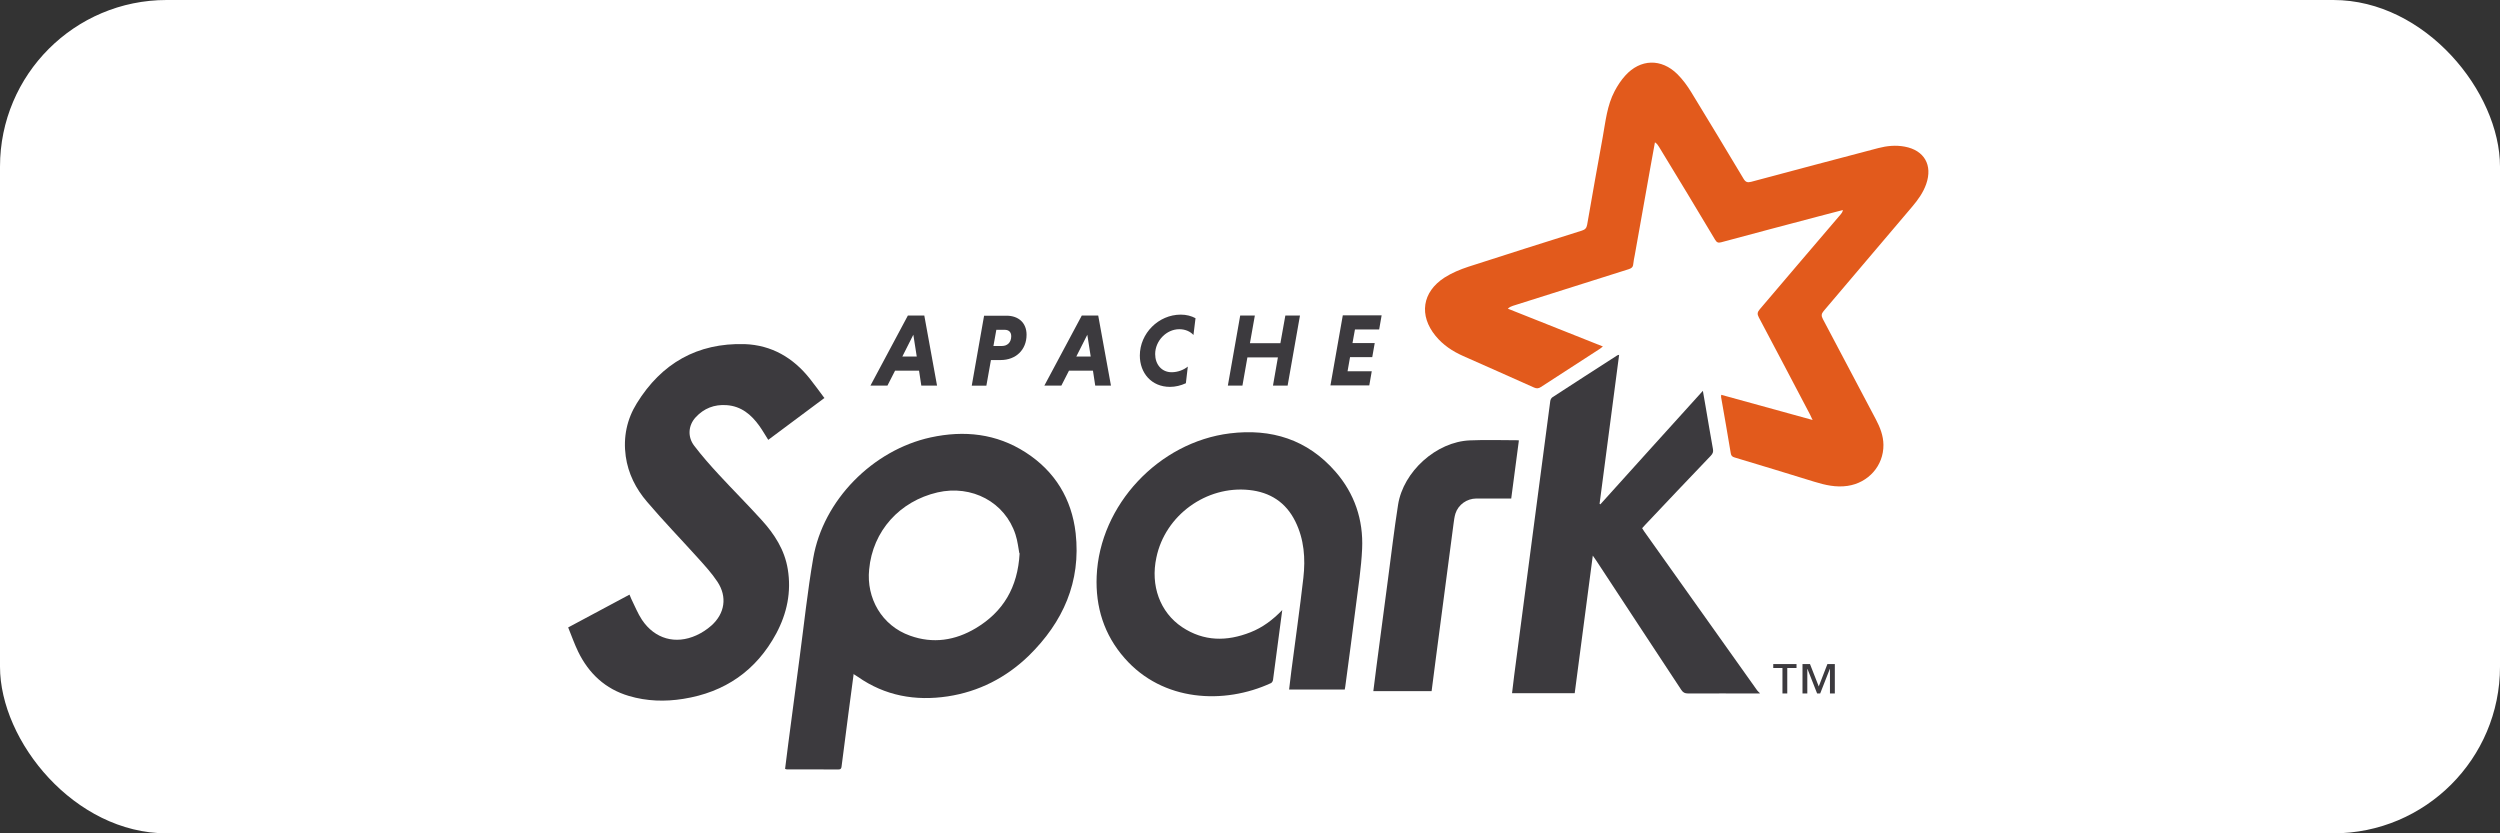<svg width="120" height="40" viewBox="0 0 120 40" fill="none" xmlns="http://www.w3.org/2000/svg">
<rect x="0" y="0" width="120" height="40" fill="#333333" stroke="none"/>
<rect width="120" height="40" rx="8" fill="white"/>
<g clip-path="url(#clip0_1238_41672)">
<path fill-rule="evenodd" clip-rule="evenodd" d="M86.996 20.142C86.94 20.021 86.914 19.961 86.884 19.903C86.066 18.346 85.249 16.79 84.423 15.233C84.34 15.077 84.351 14.985 84.464 14.851C85.766 13.33 87.051 11.801 88.355 10.287C88.401 10.233 88.442 10.177 88.459 10.081C88.081 10.18 87.702 10.277 87.321 10.378C85.75 10.794 84.166 11.209 82.61 11.631C82.464 11.671 82.398 11.628 82.324 11.506C81.432 10.015 80.534 8.52 79.632 7.048C79.586 6.97 79.536 6.895 79.437 6.831C79.365 7.228 79.292 7.624 79.221 8.021C78.97 9.424 78.72 10.819 78.472 12.228C78.445 12.379 78.408 12.531 78.395 12.682C78.382 12.827 78.308 12.88 78.176 12.922C76.323 13.505 74.474 14.091 72.623 14.678C72.542 14.704 72.462 14.737 72.375 14.816C73.889 15.418 75.404 16.019 76.939 16.631C76.883 16.676 76.846 16.71 76.805 16.736C75.859 17.348 74.91 17.96 73.966 18.575C73.852 18.649 73.763 18.659 73.635 18.602C72.504 18.093 71.364 17.592 70.228 17.087C69.719 16.86 69.263 16.559 68.907 16.122C68.102 15.138 68.262 14.019 69.334 13.325C69.686 13.1 70.085 12.934 70.483 12.803C72.298 12.212 74.121 11.642 75.93 11.07C76.083 11.021 76.153 10.953 76.183 10.788C76.427 9.383 76.677 7.97 76.931 6.582C77.067 5.831 77.138 5.063 77.503 4.373C77.643 4.108 77.811 3.85 78.012 3.629C78.736 2.825 79.743 2.796 80.515 3.56C80.774 3.818 80.995 4.121 81.186 4.435C82.028 5.808 82.856 7.19 83.689 8.578C83.787 8.741 83.875 8.774 84.055 8.727C86.085 8.182 88.114 7.646 90.154 7.109C90.575 6.999 90.998 6.958 91.429 7.039C92.365 7.214 92.775 7.926 92.458 8.833C92.314 9.245 92.064 9.592 91.784 9.922C90.367 11.59 88.945 13.267 87.536 14.928C87.42 15.065 87.418 15.162 87.498 15.315C88.348 16.916 89.189 18.512 90.043 20.132C90.245 20.515 90.401 20.914 90.405 21.354C90.415 22.355 89.681 23.175 88.686 23.322C88.129 23.404 87.612 23.285 87.088 23.124C85.816 22.73 84.543 22.343 83.26 21.958C83.142 21.923 83.096 21.876 83.075 21.749C82.929 20.851 82.768 19.955 82.612 19.057C82.609 19.032 82.616 19.006 82.62 18.951C84.073 19.352 85.522 19.748 87.016 20.162" fill="#E25A1C"/>
<path fill-rule="evenodd" clip-rule="evenodd" d="M84.473 33.288C83.324 33.287 82.18 33.281 81.023 33.286C80.871 33.286 80.786 33.242 80.701 33.113C79.343 31.044 77.967 28.97 76.621 26.909C76.578 26.843 76.532 26.78 76.454 26.669C76.162 28.898 75.874 31.086 75.586 33.273H72.578C72.614 32.981 72.645 32.697 72.682 32.415C72.974 30.165 73.271 27.935 73.565 25.685C73.847 23.539 74.127 21.394 74.413 19.249C74.421 19.185 74.464 19.104 74.515 19.07C75.55 18.395 76.589 17.726 77.628 17.058C77.643 17.048 77.664 17.047 77.718 17.031C77.404 19.429 77.093 21.806 76.78 24.182C76.792 24.191 76.804 24.2 76.817 24.208C78.447 22.403 80.077 20.59 81.738 18.76C81.786 19.038 81.828 19.276 81.869 19.513C81.986 20.193 82.098 20.876 82.222 21.556C82.248 21.693 82.211 21.776 82.12 21.873C81.066 22.975 80.016 24.082 78.965 25.196C78.919 25.245 78.875 25.295 78.823 25.353C78.856 25.406 78.885 25.458 78.919 25.505C80.73 28.05 82.536 30.595 84.345 33.14C84.378 33.186 84.426 33.222 84.466 33.263V33.303" fill="#3C3A3E"/>
<path fill-rule="evenodd" clip-rule="evenodd" d="M48.928 26.557C48.882 26.323 48.849 25.978 48.744 25.657C48.24 24.102 46.648 23.259 45.001 23.635C43.19 24.056 41.888 25.48 41.719 27.337C41.581 28.704 42.317 30.029 43.684 30.513C44.786 30.91 45.85 30.744 46.839 30.153C48.145 29.371 48.852 28.208 48.942 26.557H48.928ZM40.977 32.341C40.889 33.01 40.803 33.638 40.721 34.269C40.611 35.106 40.5 35.946 40.395 36.793C40.383 36.891 40.353 36.935 40.248 36.934C39.421 36.931 38.594 36.931 37.766 36.93C37.747 36.93 37.728 36.92 37.684 36.907C37.734 36.511 37.782 36.114 37.834 35.718C38.016 34.33 38.198 32.942 38.383 31.554C38.595 29.964 38.761 28.378 39.033 26.801C39.512 24.003 41.893 21.606 44.67 20.996C46.283 20.647 47.824 20.808 49.234 21.717C50.639 22.622 51.442 23.947 51.631 25.587C51.892 27.922 51.032 29.857 49.381 31.476C48.291 32.53 46.983 33.199 45.49 33.426C43.94 33.659 42.482 33.401 41.178 32.488C41.13 32.454 41.079 32.425 40.997 32.373" fill="#3C3A3E"/>
<path fill-rule="evenodd" clip-rule="evenodd" d="M39.589 19.091C38.664 19.781 37.77 20.446 36.876 21.113C36.731 20.885 36.602 20.658 36.451 20.446C36.062 19.901 35.578 19.495 34.876 19.447C34.291 19.405 33.79 19.598 33.393 20.029C33.037 20.414 32.991 20.963 33.323 21.398C33.689 21.878 34.089 22.332 34.499 22.776C35.178 23.512 35.887 24.219 36.56 24.963C37.172 25.637 37.662 26.39 37.813 27.319C37.993 28.413 37.775 29.444 37.258 30.411C36.301 32.188 34.797 33.229 32.799 33.545C31.92 33.687 31.045 33.659 30.191 33.407C29.053 33.072 28.261 32.326 27.752 31.282C27.572 30.91 27.434 30.517 27.272 30.117C28.267 29.585 29.236 29.066 30.216 28.542C30.25 28.623 30.275 28.691 30.306 28.756C30.474 29.091 30.611 29.446 30.817 29.755C31.433 30.67 32.426 30.948 33.425 30.496C33.684 30.379 33.934 30.216 34.147 30.027C34.794 29.45 34.916 28.647 34.437 27.924C34.161 27.507 33.816 27.133 33.48 26.76C32.676 25.869 31.839 25.004 31.061 24.089C30.521 23.462 30.153 22.735 30.035 21.902C29.908 20.985 30.091 20.122 30.567 19.357C31.751 17.441 33.469 16.454 35.741 16.517C37.039 16.564 38.076 17.172 38.875 18.181C39.112 18.48 39.335 18.789 39.577 19.113" fill="#3C3A3E"/>
<path fill-rule="evenodd" clip-rule="evenodd" d="M61.547 29.292C61.396 30.447 61.253 31.542 61.105 32.636C61.097 32.692 61.054 32.767 61.007 32.789C58.756 33.828 55.812 33.683 53.982 31.592C52.993 30.469 52.579 29.131 52.64 27.659C52.784 24.231 55.627 21.223 59.034 20.802C61.022 20.558 62.757 21.095 64.103 22.641C65.02 23.692 65.445 24.954 65.382 26.342C65.341 27.259 65.197 28.17 65.083 29.077C64.921 30.368 64.744 31.664 64.574 32.947C64.567 32.992 64.558 33.038 64.548 33.096H61.877C61.912 32.8 61.945 32.509 61.983 32.219C62.176 30.728 62.391 29.233 62.561 27.739C62.667 26.81 62.6 25.886 62.174 25.026C61.722 24.111 60.965 23.625 59.965 23.52C57.9 23.301 55.927 24.736 55.507 26.759C55.216 28.101 55.674 29.388 56.743 30.103C57.785 30.795 58.889 30.797 60.024 30.349C60.601 30.122 61.089 29.76 61.556 29.275" fill="#3C3A3E"/>
<path fill-rule="evenodd" clip-rule="evenodd" d="M72.905 21.152C72.782 22.081 72.661 22.996 72.539 23.928C71.971 23.928 71.415 23.925 70.86 23.929C70.41 23.932 70 24.223 69.863 24.644C69.811 24.808 69.791 24.985 69.768 25.157C69.486 27.302 69.207 29.427 68.927 31.551C68.856 32.089 68.788 32.628 68.717 33.175H65.92C65.972 32.764 66.021 32.367 66.073 31.969C66.254 30.585 66.436 29.193 66.62 27.826C66.778 26.629 66.92 25.428 67.107 24.23C67.358 22.631 68.948 21.201 70.557 21.138C71.327 21.104 72.098 21.132 72.891 21.132" fill="#3C3A3E"/>
<path d="M87.838 33.287V32.109H87.831L87.369 33.287H87.222L86.759 32.109H86.751V33.287H86.52V31.876H86.88L87.3 32.949L87.715 31.876H88.072V33.287H87.838ZM85.789 32.065V33.287H85.558V32.065H85.116V31.876H86.233V32.065H85.791" fill="#3C3A3E"/>
<path d="M43.312 17.114H44.004L43.84 16.067L43.312 17.114ZM44.113 17.792H42.963L42.597 18.509H41.781L43.579 15.144H44.366L44.978 18.509H44.223L44.114 17.792" fill="#3C3A3E"/>
<path d="M48.234 15.831H47.824L47.685 16.607H48.096C48.344 16.607 48.539 16.445 48.539 16.138C48.539 15.935 48.416 15.831 48.232 15.831H48.234ZM47.241 15.154H48.318C48.881 15.154 49.275 15.49 49.275 16.067C49.275 16.794 48.761 17.282 48.03 17.282H47.565L47.346 18.513H46.644L47.237 15.148" fill="#3C3A3E"/>
<path d="M51.662 17.114H52.354L52.191 16.067L51.662 17.114ZM52.461 17.792H51.311L50.945 18.509H50.129L51.927 15.144H52.714L53.326 18.509H52.571L52.462 17.792" fill="#3C3A3E"/>
<path d="M56.92 18.396C56.683 18.505 56.422 18.57 56.159 18.57C55.269 18.57 54.712 17.903 54.712 17.068C54.712 16 55.61 15.102 56.678 15.102C56.946 15.102 57.187 15.166 57.385 15.274L57.286 16.08C57.139 15.916 56.9 15.802 56.605 15.802C55.993 15.802 55.448 16.355 55.448 16.997C55.448 17.485 55.755 17.867 56.239 17.867C56.536 17.867 56.822 17.753 57.015 17.596L56.922 18.395" fill="#3C3A3E"/>
<path d="M61.337 17.156H59.875L59.637 18.509H58.937L59.53 15.144H60.233L59.997 16.473H61.459L61.697 15.144H62.399L61.806 18.509H61.103L61.339 17.156" fill="#3C3A3E"/>
<path d="M63.861 18.502L64.454 15.137H66.318L66.2 15.814H65.038L64.92 16.466H65.987L65.868 17.143H64.802L64.683 17.82H65.844L65.726 18.498H63.862" fill="#3C3A3E"/>
</g>
<defs>
<clipPath id="clip0_1238_41672">
<rect width="65.47" height="34" fill="white" transform="translate(27.265 3)"/>
</clipPath>
</defs>
</svg>
